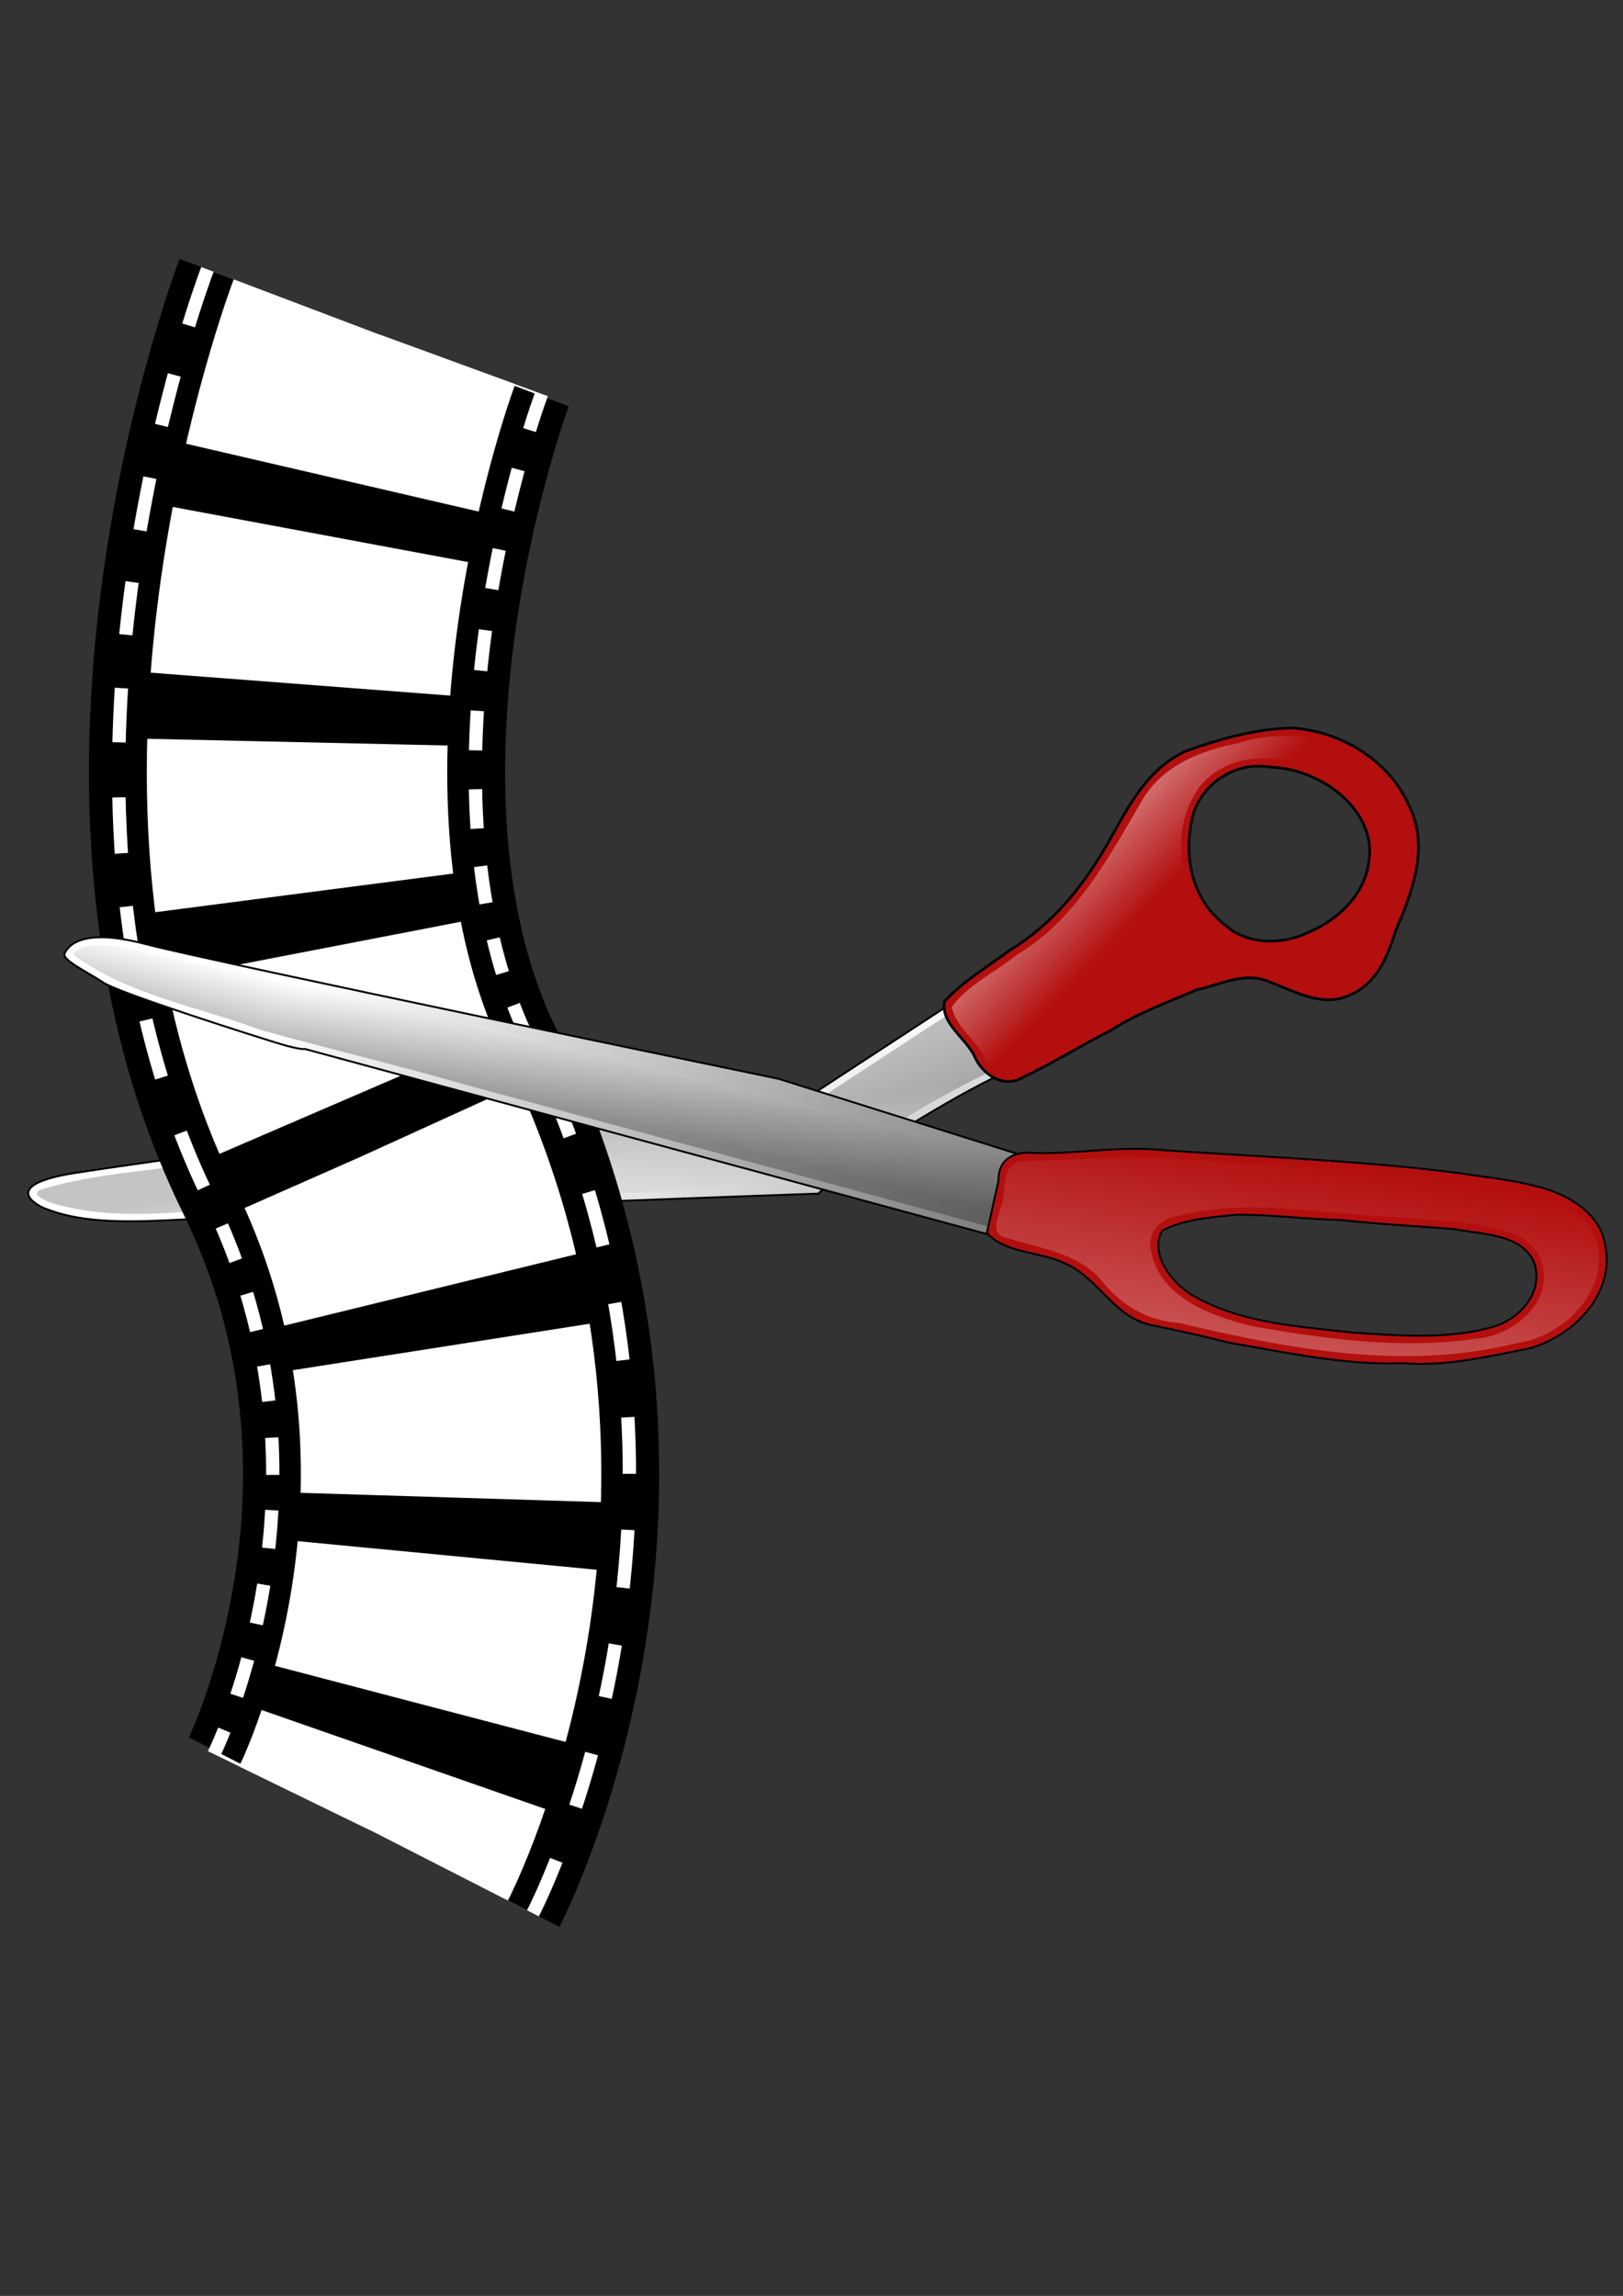 <svg xmlns="http://www.w3.org/2000/svg" viewBox="0 0 744.09 1052.4"><rect x="0" y="0" width="744.09" height="1052.4" fill="#333333" stroke="none"/><defs><linearGradient id="a" y2="381.36" gradientUnits="userSpaceOnUse" x2="256.28" gradientTransform="matrix(.439 -.309 .27 .383 46.988 127.98)" y1="314.44" x1="209.89"><stop offset="0" stop-color="#fff"/><stop offset="1" stop-color="silver"/></linearGradient><linearGradient id="b" y2="241.4" gradientUnits="userSpaceOnUse" x2="212.81" y1="229.79" x1="197.72"><stop offset="0"/><stop offset="1" stop-opacity="0"/></linearGradient><linearGradient id="c" y2="68.014" gradientUnits="userSpaceOnUse" x2="270.31" y1="68.014" x1="249.24"><stop offset="0" stop-color="#fff"/><stop offset="1" stop-color="#fff" stop-opacity="0"/></linearGradient><linearGradient id="e" y2="377.23" gradientUnits="userSpaceOnUse" x2="306.78" gradientTransform="matrix(.536 0 0 .468 144.7 76.329)" y1="145.19" x1="-40.566"><stop offset="0" stop-color="#fff"/><stop offset="1" stop-color="#616161"/></linearGradient><linearGradient id="f" y2="163.76" gradientUnits="userSpaceOnUse" x2="183.66" y1="179.21" x1="182.06"><stop offset="0"/><stop offset="1" stop-opacity="0"/></linearGradient><linearGradient id="g" y2="167.12" gradientUnits="userSpaceOnUse" x2="387.28" y1="235.87" x1="385.73"><stop offset="0" stop-color="#fff"/><stop offset="1" stop-color="#fff" stop-opacity="0"/></linearGradient><radialGradient id="d" fx="1001.5" fy="117.52" gradientUnits="userSpaceOnUse" cy="111.55" cx="992.69" gradientTransform="matrix(.757 0 0 .633 -503.97 109.07)" r="19.209"><stop offset="0" stop-color="#8e8e8b"/><stop offset="1" stop-color="#c3c0c5"/></radialGradient></defs><path d="M260.56 185.98s-68.447 70.906-117.49 123.26c-9.289 9.914-16.878 16.765-25.394 20.24-2.606 1.063-12.658 3.545-.593-12.363s42.704-55.003 57.873-72.043c30.337-34.08 66.129-75.471 66.129-75.471l12.044-53.063 25.238 6.372c-2.595-2.701-8.853 16.458-14.086 37.465-3.834 15.386-3.718 25.607-3.718 25.607z" fill-rule="evenodd" stroke="#000" stroke-width=".501" fill="url(#a)" transform="rotate(44.03 142.198 335.962) scale(1.752)"/><path d="M243.03 170.03c-33.644 40.514-70.515 78.496-102.61 120.29-8.824 12.098-19.535 23.074-26.795 36.179-1.644 3.321 3.526 1.157 4.781.469 17.29-8.997 28.357-26.105 42.344-39.438a19045.683 19045.683 0 0197.812-102.38c1.063-19.904 6.95-39.513 13.781-57.938 4.045-4.944-3.682-4.141-7.103-5.571-6.63-2.351-12.987-4.255-12.414 5.123l-9.795 43.26z" opacity=".233" fill-rule="evenodd" fill="url(#b)" transform="rotate(44.03 142.198 335.962) scale(1.752)"/><path d="M592.334 333.677c-17.154.45-33.752 5.18-49.302 10.867-20.69 10.17-27.956 31.01-38.82 48.166-10.208 16.629-23.505 32.094-41.333 42.926-10.165 7.544-21.373 14.21-29.793 23.375-2.034 10.062 9.683 16.672 13.746 25.253 3.378 8.011 13.417 15.24 22.576 9.284 13.733-6.344 26.265-14.469 39.748-21.156 11.96-7.865 26.064-12.828 39.373-18.657 10.192-2.115 21.131-8.036 31.697-4.318 11.882 4.112 24.85 12.464 37.742 7.106 13.186-5.202 18.201-18.058 21.744-29.435 7.668-18.115 15.877-38.704 6.231-57.938-8.551-19.51-29.923-33.872-53.62-35.47zm-8.217 18.04c23.787 1.633 47.057 21.101 43.486 42.834-1.522 14.55-13.06 26.662-27.682 32.788-11.706 5.781-28.156 5.955-38.182-3.303-16.477-12.578-19.318-33.725-14.583-51.034 3.919-13.17 18.468-24.004 34.739-21.452l2.222.17z" stroke="#000" stroke-width="1.226" fill="#b30f0f"/><path d="M287.62 5.313c-12.648.394-23.962 8.39-29.906 19.469-5.717 8.142-10.223 17.983-7.813 28.094 4.067 16.813 9.292 34.598 4.625 51.938-.953 7.156-3.78 14.704-2.812 21.812 4.8 3.247 11.291 1.523 16.469 4 4.627.959 8.378-2.685 8.834-7.13 6.815-19.6 10.588-41.18 23.79-57.683 6.603-6.508 19.489-5.613 22.313-15.969 2.496-9.667-4.61-18.26-7.604-27.05-4.63-11.436-15.65-18.288-27.9-17.479zm-.25 8.593c12.128-1.049 22.812 9.674 22.375 21.688.316 13.278-8.858 28.584-23.562 28.031-13.28.272-26.22-10.477-27.9-23.687-1.21-15.299 15.52-25.62 29.1-26.032z" opacity=".389" fill="url(#c)" transform="rotate(44.03 142.198 335.962) scale(1.752)"/><path d="M244.45 188.05c-5.343-2.022-7.978-6.95-6.144-11.492 1.04-2.574 2.053-3.521 5.305-4.962 4.557-2.018 9.906-.75 12.675 3.004 1.527 2.071 1.641 2.502 1.423 5.376-.316 4.155-1.522 5.907-5.185 7.532-3.257 1.446-5.32 1.584-8.074.542z" stroke="#000" fill="url(#d)" transform="rotate(44.03 142.198 335.962) scale(1.752)"/><g fill="none"><path d="M171.538 152.459S93.274 358.895 169.6 514.125c82.582 167.954 1.938 325.697 1.938 325.697" stroke="#000" stroke-width="190.801"/><path d="M171.538 152.459S93.274 358.895 169.6 514.125c82.582 167.954 1.938 325.697 1.938 325.697" stroke="#fff" stroke-width="169.595" stroke-dasharray="21.518,21.518"/><path d="M171.538 152.459S93.274 358.895 169.6 514.125c82.582 167.954 1.938 325.697 1.938 325.697" stroke="#000" stroke-width="157.403"/><path d="M171.538 152.459S93.274 358.895 169.6 514.125c82.582 167.954 1.938 325.697 1.938 325.697" stroke="#fff" stroke-width="137.733" stroke-dasharray="69.234,26.628"/></g><path d="M734.823 466.853c-3.27.82-4.172 1.196 0 0z"/><g><path d="M308.98 176.35l-2.022 22.075-191.07-25.166s-1.01.442-6.571-.441c-5.56-.883-43.47-7.506-48.02-9.713-4.55-2.208-11.626-4.415-11.12-6.181.505-1.766 3.033-7.506 20.724-5.298s168.83 12.803 168.83 12.803l69.249 11.92z" fill-rule="evenodd" stroke="#000" stroke-width=".501" fill="url(#e)" transform="matrix(1.736 .234 -.234 1.736 -20.783 152.952)"/><path d="M62.531 153.16c-3.574.22-8.028.423-10.156 3.656 15.554 8.607 33.91 9.137 51.018 12.986 17.983 2.54 36.193 4.29 54.372 6.97l147.39 19.42 1.656-18.188c-24.768-3.825-49.327-9.372-74.233-12.056-56.68-3.97-113.38-8.12-169.99-12.8l-.063.002z" opacity=".267" fill-rule="evenodd" fill="url(#f)" transform="matrix(1.736 .234 -.234 1.736 -20.783 152.952)"/><path d="M669.176 537.77c-47.364-6.125-95.101-7.553-142.65-11.043-17.417-.756-34.497 2.205-51.888 1.825-10.734-1.264-17.098 3.536-16.894 12.798-1.848 7.921-3.424 15.897-5.312 23.809 8.637 9.446 23.985 8.404 35.365 13.743 16.306 6.826 22.87 25.764 41.624 28.792 11.452 2.353 22.85 4.914 34.14 7.77 26.481 4.567 53.135 10.421 80.104 9.41 19.73 1.527 38.817-3.182 57.675-6.835 22.227-6.455 39.566-26.977 34.385-48.306-2.523-13.632-16.83-22.53-31.144-25.888-11.567-3.136-23.585-4.189-35.405-6.074zm-1.952 25.69c12.644 2.405 30.11 2.206 35.942 14.816 5.028 13.089-5.625 26.614-19.725 30.227-20.412 5.57-42.604 3.729-63.856 2.267-25.021-2.792-51.89-4.395-73.62-17.498-9.956-6.373-18.591-18.709-13.212-29.11 9.664-5.268 22.668-6.232 34.202-7.346 15.977-.159 31.946 2.102 47.9 2.417 17.416 1.978 34.924 2.73 52.369 4.226z" stroke="#000" stroke-width=".878" fill="#b30f0f"/><path d="M417.16 167.12c-28.462.622-56.999 2.83-85.265 5.429-8.923 2.047-18.108 3.206-27.016 4.946-4.744 2.348-1.623 8.83-3.125 12.844-.339 3.07-1.57 6.982 2.656 7.344 9.085 1.61 19.372 1.331 26.562 8.125 5.733 5.437 13.175 8.493 21.152 7.931 29.503 2.924 60.378 4.6 88.296-6.591 12.485-3.304 23.371-18.348 16.395-30.746-8.907-12.064-26.7-8.46-39.656-9.281zm3.34 10.66c8.266.168 20.088-1.006 23.969 8.25 3.724 10.035-5.619 19.55-14.969 21.469-18.718 5.37-38.75 5.285-58.121 4.535-10.989-1.139-25.036-4.104-28.973-15.941-1.692-4.498 1.048-8.711 5.469-9.938 17.27-7.229 36.518-5.721 54.842-7.309 5.928-.343 11.849-.822 17.783-1.066z" opacity=".389" fill="url(#g)" transform="matrix(1.736 .234 -.234 1.736 -20.783 152.952)"/></g></svg>